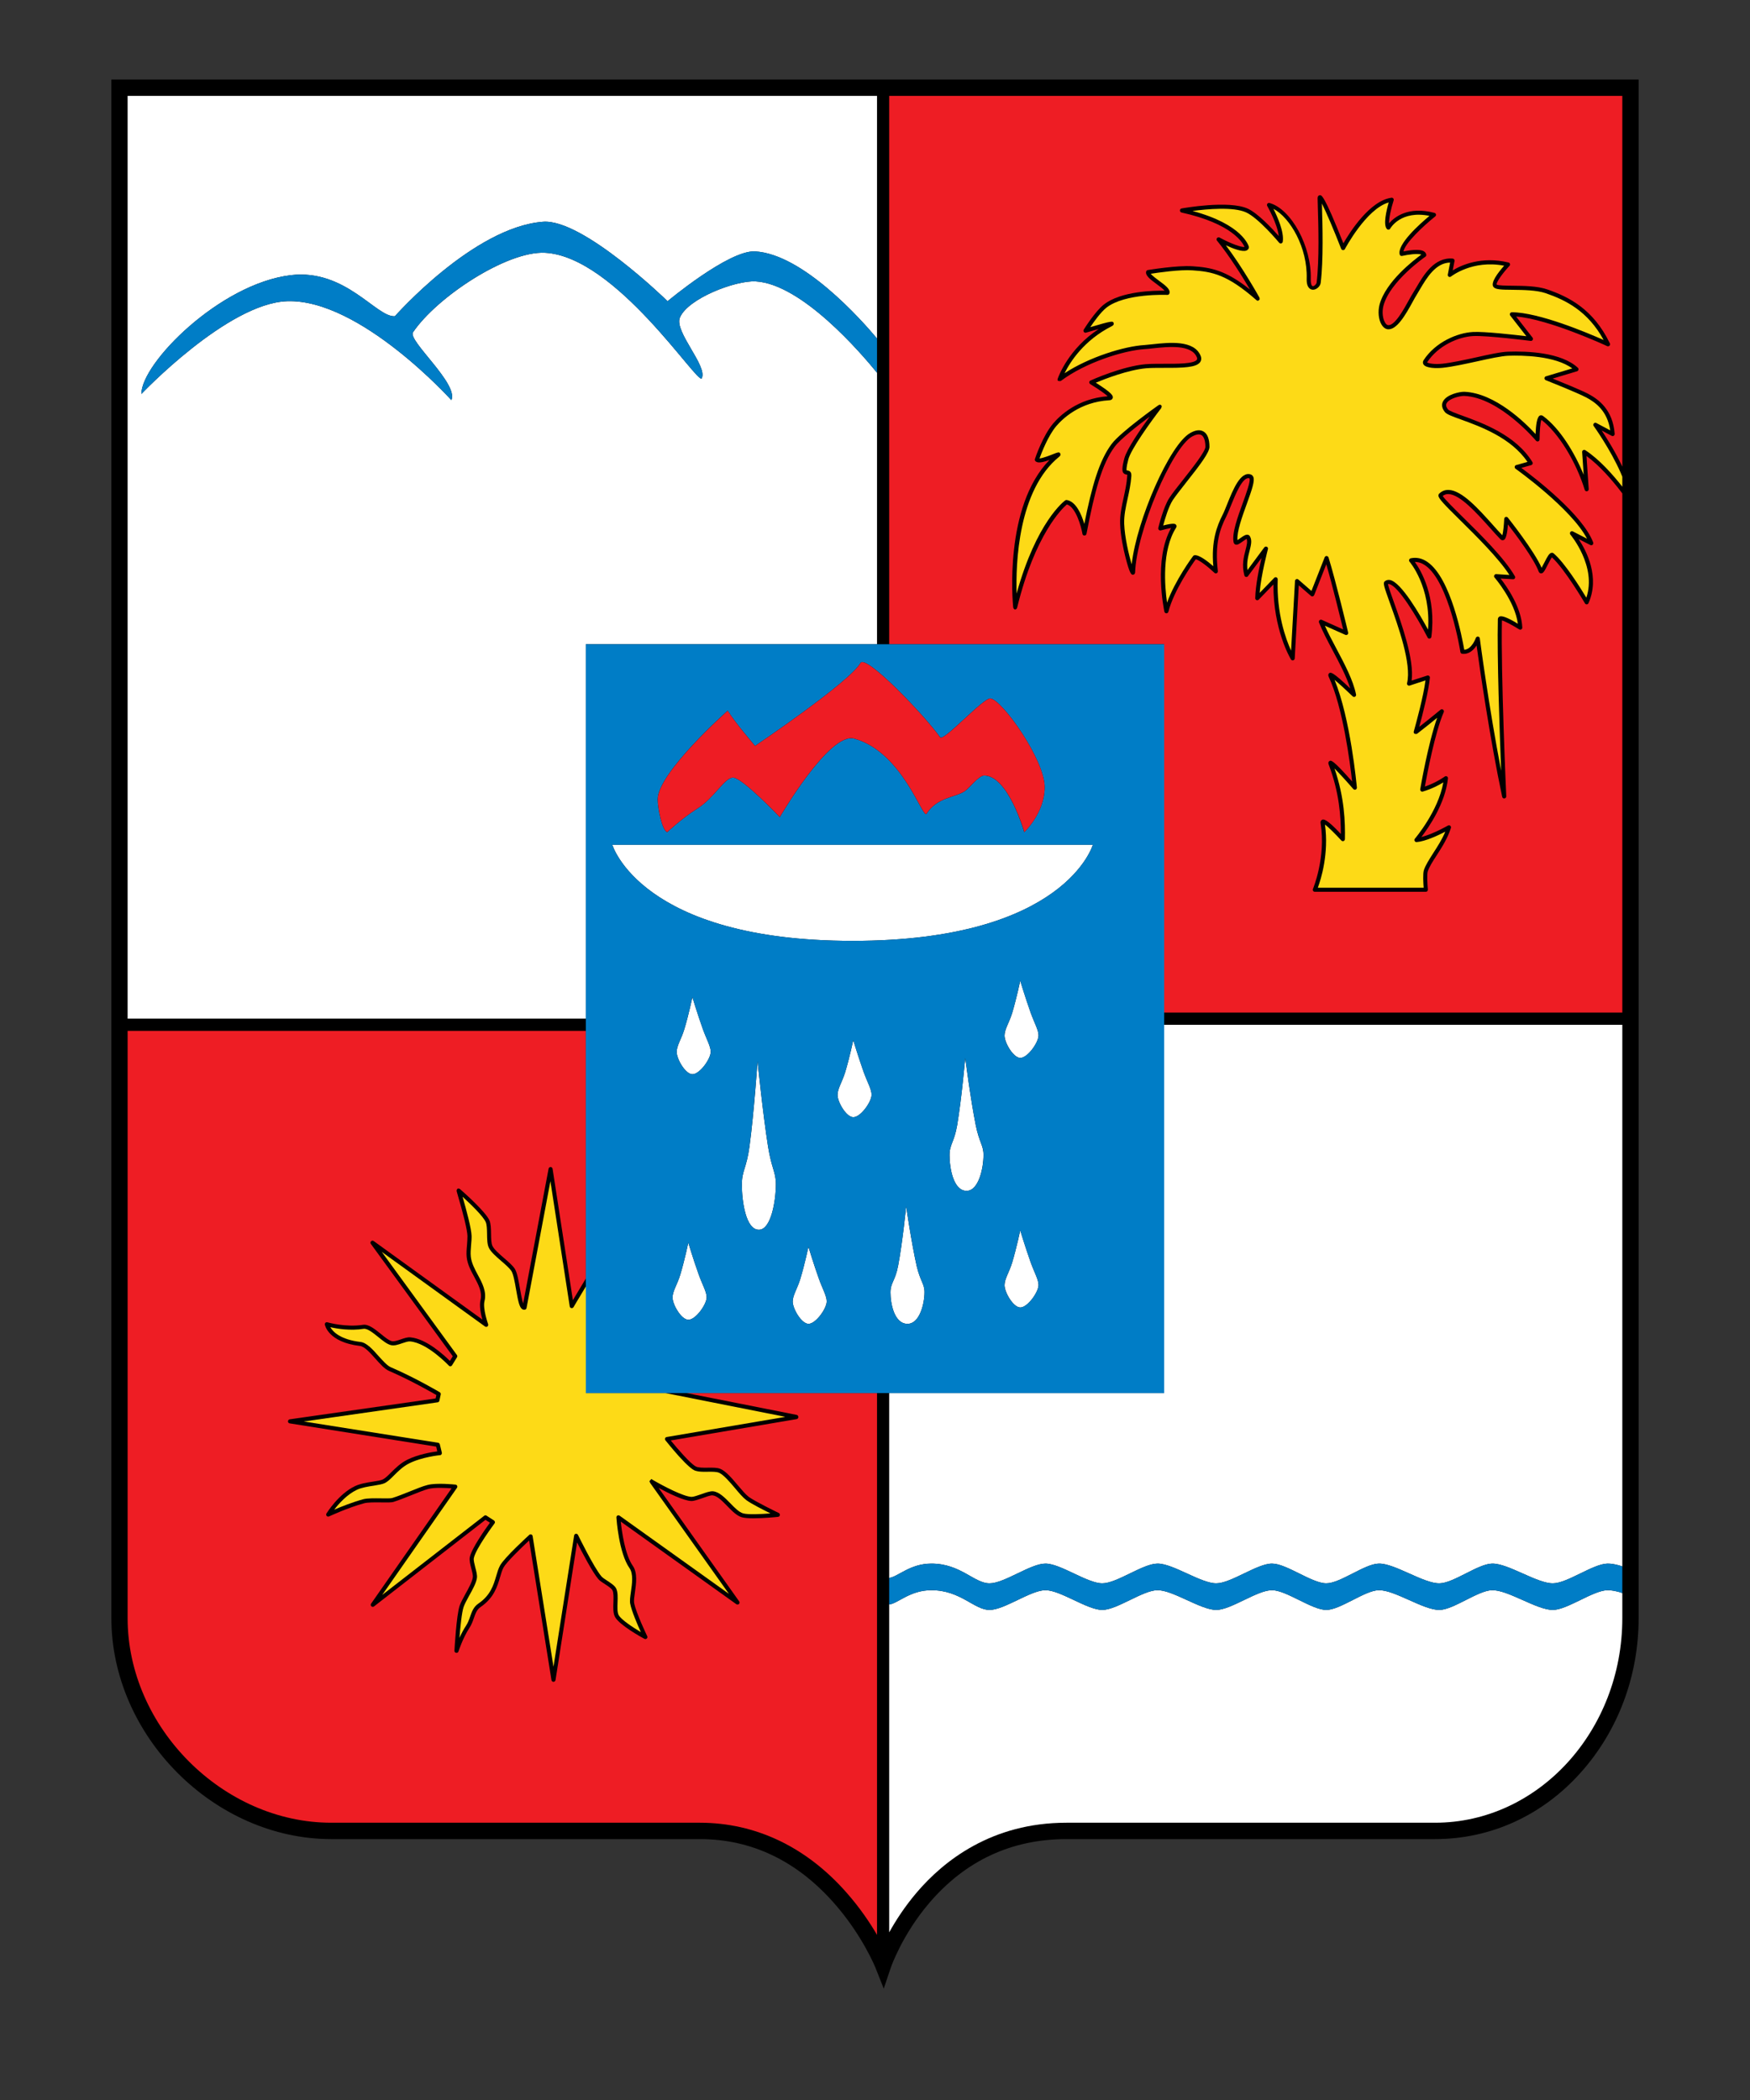 <?xml version="1.0" encoding="UTF-8"?> <svg xmlns="http://www.w3.org/2000/svg" width="25" height="30" viewBox="0 0 25 30" fill="none"><rect x="0" y="0" width="25" height="30" fill="#333333" stroke="none"/> <path d="M23.409 1.136V23.116C23.409 23.941 23.117 24.723 22.585 25.319C22.038 25.934 21.297 26.273 20.5 26.273H15.235C14.453 26.273 13.794 26.579 13.277 27.183C12.887 27.639 12.728 28.103 12.726 28.108L12.625 28.409L12.508 28.114C12.505 28.105 12.317 27.641 11.913 27.185C11.378 26.58 10.733 26.273 9.998 26.273H4.733C3.059 26.273 1.591 24.798 1.591 23.116V1.136H23.409Z" fill="black"></path> <path d="M17.467 7.352C17.383 7.516 17.302 7.731 17.333 8.089C17.253 8.019 17.128 7.922 17.063 7.932C17.055 7.933 17.049 7.938 17.044 7.944C17.032 7.959 16.789 8.288 16.672 8.609C16.639 8.379 16.595 7.864 16.801 7.539C16.811 7.522 16.808 7.507 16.801 7.498C16.791 7.485 16.777 7.466 16.617 7.507C16.64 7.42 16.694 7.236 16.754 7.145C16.794 7.085 16.866 6.993 16.943 6.895C17.146 6.639 17.278 6.464 17.278 6.383C17.278 6.273 17.249 6.197 17.194 6.165C17.144 6.135 17.08 6.142 17.003 6.186C16.711 6.348 16.239 7.427 16.167 8.061C16.125 7.923 16.067 7.675 16.06 7.482C16.056 7.363 16.082 7.246 16.109 7.122C16.131 7.021 16.154 6.916 16.162 6.805C16.167 6.736 16.133 6.724 16.103 6.721C16.1 6.721 16.096 6.72 16.096 6.721C16.093 6.717 16.085 6.691 16.119 6.563C16.157 6.417 16.432 6.034 16.588 5.831C16.588 5.831 16.596 5.812 16.596 5.803C16.596 5.793 16.579 5.78 16.57 5.781C16.563 5.782 16.549 5.789 16.549 5.789C16.543 5.793 16.012 6.168 15.88 6.343C15.702 6.581 15.598 6.946 15.49 7.485C15.451 7.352 15.373 7.164 15.239 7.143C15.231 7.142 15.224 7.144 15.218 7.148C15.2 7.161 14.807 7.456 14.523 8.479C14.51 8.054 14.542 7.001 15.133 6.523C15.156 6.504 15.151 6.487 15.146 6.478C15.132 6.454 15.116 6.46 15.049 6.486C15.009 6.502 14.896 6.547 14.85 6.549C14.879 6.469 14.973 6.225 15.089 6.088C15.177 5.985 15.425 5.742 15.847 5.718C15.883 5.716 15.893 5.697 15.896 5.685C15.904 5.654 15.89 5.617 15.654 5.467C15.78 5.415 16.114 5.284 16.372 5.261C16.439 5.255 16.529 5.255 16.624 5.255C16.904 5.256 17.092 5.251 17.146 5.172C17.158 5.155 17.168 5.126 17.153 5.086C17.062 4.854 16.702 4.892 16.464 4.918C16.42 4.923 16.383 4.927 16.353 4.929C16.058 4.946 15.557 5.103 15.208 5.332C15.284 5.177 15.481 4.862 15.884 4.659C15.913 4.644 15.913 4.627 15.909 4.615C15.898 4.586 15.895 4.579 15.575 4.674C15.629 4.593 15.725 4.46 15.805 4.396C16.07 4.187 16.671 4.212 16.677 4.213C16.69 4.213 16.702 4.205 16.706 4.192C16.725 4.134 16.648 4.077 16.558 4.011C16.522 3.984 16.461 3.939 16.439 3.911C16.54 3.895 16.854 3.849 17.036 3.862C17.316 3.881 17.531 3.921 17.945 4.284L17.945 4.285C17.945 4.285 17.962 4.297 17.968 4.297C17.974 4.297 17.99 4.285 17.993 4.28C17.998 4.272 17.991 4.25 17.991 4.25C17.989 4.245 17.757 3.829 17.512 3.504C17.614 3.551 17.748 3.603 17.806 3.579C17.824 3.572 17.835 3.559 17.841 3.541C17.842 3.536 17.842 3.531 17.841 3.526C17.837 3.512 17.754 3.207 17.036 3.014C17.244 2.986 17.621 2.952 17.801 3.034C17.979 3.114 18.271 3.464 18.274 3.468C18.281 3.476 18.293 3.48 18.304 3.477C18.315 3.474 18.323 3.465 18.325 3.454C18.347 3.316 18.249 3.096 18.192 2.983C18.433 3.11 18.681 3.542 18.667 3.982C18.663 4.117 18.724 4.136 18.751 4.139C18.802 4.143 18.861 4.093 18.867 4.041C18.907 3.708 18.893 3.215 18.885 2.95C18.885 2.935 18.884 2.92 18.884 2.907C18.946 3.029 19.061 3.301 19.16 3.555C19.165 3.566 19.175 3.573 19.186 3.573C19.197 3.574 19.208 3.568 19.213 3.558C19.216 3.552 19.518 2.983 19.839 2.892C19.807 3.004 19.756 3.214 19.814 3.273C19.82 3.279 19.829 3.282 19.838 3.281C19.848 3.28 19.855 3.274 19.86 3.266C19.866 3.255 20.014 3.001 20.421 3.084C20.282 3.2 19.955 3.491 19.996 3.636C20 3.651 20.015 3.66 20.03 3.656C20.118 3.636 20.255 3.617 20.305 3.637C20.197 3.715 19.796 4.024 19.708 4.351C19.682 4.451 19.693 4.567 19.738 4.64C19.759 4.674 19.785 4.695 19.814 4.702C19.95 4.731 20.084 4.488 20.182 4.31C20.205 4.268 20.225 4.232 20.241 4.207C20.255 4.184 20.27 4.159 20.286 4.131C20.381 3.971 20.509 3.754 20.716 3.751L20.683 3.922C20.68 3.934 20.685 3.946 20.696 3.953C20.706 3.959 20.72 3.958 20.729 3.95C20.733 3.948 21.034 3.708 21.488 3.796C21.399 3.896 21.29 4.039 21.335 4.099C21.363 4.136 21.444 4.139 21.611 4.14C21.762 4.142 21.951 4.144 22.083 4.189C22.367 4.287 22.684 4.443 22.909 4.857C22.793 4.806 22.562 4.707 22.312 4.621C22.061 4.535 21.791 4.461 21.598 4.461C21.587 4.461 21.577 4.468 21.572 4.477C21.567 4.487 21.569 4.499 21.575 4.508L21.805 4.803C21.634 4.783 21.202 4.733 21.04 4.743C20.82 4.755 20.506 4.886 20.337 5.146C20.325 5.166 20.324 5.187 20.335 5.205C20.37 5.263 20.526 5.263 20.612 5.254C20.751 5.239 20.928 5.2 21.098 5.163C21.278 5.123 21.448 5.086 21.548 5.082C21.746 5.075 22.214 5.081 22.461 5.263L22.085 5.376C22.073 5.379 22.064 5.39 22.064 5.403C22.063 5.415 22.071 5.426 22.082 5.431C22.087 5.433 22.524 5.606 22.661 5.678C22.791 5.747 22.963 5.869 23.003 6.148L22.805 6.043C22.793 6.036 22.778 6.039 22.769 6.049C22.76 6.06 22.759 6.075 22.767 6.086C22.77 6.089 23.002 6.414 23.15 6.748C23.159 6.769 23.168 6.79 23.176 6.81V6.953C23.042 6.782 22.849 6.563 22.647 6.431C22.638 6.426 22.626 6.425 22.616 6.431C22.607 6.436 22.601 6.447 22.602 6.458L22.624 6.782C22.497 6.472 22.287 6.122 22.044 5.943C22.03 5.932 22.012 5.93 21.997 5.937C21.955 5.959 21.941 6.08 21.937 6.201C21.792 6.043 21.361 5.616 20.92 5.597C20.857 5.595 20.665 5.633 20.614 5.736C20.597 5.769 20.589 5.821 20.641 5.886C20.667 5.918 20.734 5.944 20.871 5.993C21.142 6.091 21.589 6.253 21.821 6.599L21.66 6.644C21.649 6.646 21.64 6.656 21.639 6.667C21.637 6.678 21.641 6.689 21.65 6.696C21.659 6.701 22.448 7.266 22.672 7.696L22.47 7.592C22.457 7.585 22.442 7.589 22.434 7.6C22.425 7.61 22.425 7.626 22.434 7.637C22.438 7.641 22.814 8.092 22.662 8.538C22.58 8.402 22.353 8.038 22.195 7.906C22.186 7.898 22.174 7.895 22.163 7.898C22.132 7.904 22.109 7.944 22.06 8.041C22.049 8.062 22.035 8.09 22.023 8.111C21.916 7.868 21.557 7.415 21.541 7.395C21.533 7.385 21.521 7.382 21.509 7.385C21.498 7.389 21.49 7.4 21.489 7.412C21.485 7.501 21.474 7.604 21.462 7.647C21.42 7.604 21.374 7.552 21.326 7.498C21.119 7.267 20.885 7.006 20.696 6.999C20.644 6.997 20.598 7.015 20.56 7.052C20.553 7.059 20.549 7.069 20.549 7.079C20.549 7.121 20.624 7.199 20.858 7.43C21.092 7.661 21.408 7.973 21.563 8.214L21.375 8.202C21.362 8.201 21.352 8.208 21.347 8.219C21.341 8.229 21.343 8.242 21.351 8.251C21.354 8.254 21.641 8.587 21.684 8.911C21.543 8.825 21.454 8.79 21.42 8.809C21.407 8.816 21.399 8.829 21.398 8.845C21.385 9.378 21.423 10.448 21.445 11.011C21.269 10.1 21.141 9.13 21.14 9.119C21.138 9.106 21.127 9.095 21.114 9.094C21.101 9.093 21.088 9.101 21.083 9.114C21.083 9.115 21.027 9.275 20.918 9.283C20.89 9.123 20.73 8.26 20.392 8.028C20.316 7.975 20.235 7.958 20.152 7.976C20.142 7.979 20.134 7.986 20.131 7.996C20.127 8.006 20.13 8.016 20.136 8.024C20.14 8.028 20.444 8.384 20.401 8.995C20.29 8.791 20.02 8.319 19.858 8.286C19.83 8.281 19.804 8.287 19.783 8.304C19.755 8.327 19.766 8.365 19.857 8.618C19.973 8.942 20.168 9.486 20.101 9.759C20.098 9.769 20.102 9.78 20.109 9.787C20.117 9.795 20.128 9.797 20.138 9.794L20.364 9.72C20.336 9.945 20.231 10.328 20.198 10.446L20.196 10.453C20.196 10.453 20.196 10.47 20.2 10.474C20.202 10.478 20.211 10.484 20.216 10.485C20.222 10.486 20.242 10.484 20.242 10.484C20.341 10.408 20.455 10.316 20.531 10.254C20.4 10.625 20.294 11.246 20.289 11.275C20.288 11.285 20.291 11.295 20.299 11.302C20.306 11.309 20.317 11.311 20.326 11.308C20.455 11.27 20.559 11.214 20.619 11.177C20.547 11.589 20.216 11.977 20.213 11.981C20.205 11.99 20.203 12.003 20.209 12.013C20.214 12.024 20.225 12.03 20.237 12.03C20.366 12.019 20.549 11.932 20.647 11.881C20.602 11.991 20.535 12.094 20.475 12.187C20.416 12.28 20.364 12.36 20.341 12.431C20.325 12.482 20.333 12.618 20.338 12.682H18.826C18.871 12.561 18.986 12.193 18.928 11.779C18.978 11.816 19.079 11.916 19.162 12.007C19.17 12.016 19.183 12.019 19.194 12.015C19.205 12.011 19.212 12 19.213 11.988C19.218 11.751 19.208 11.394 19.064 10.978C19.13 11.044 19.237 11.161 19.333 11.272C19.341 11.281 19.355 11.285 19.366 11.28C19.378 11.275 19.385 11.263 19.384 11.25C19.38 11.209 19.293 10.267 19.065 9.712C19.129 9.765 19.232 9.859 19.324 9.948C19.333 9.957 19.347 9.959 19.358 9.953C19.369 9.946 19.375 9.934 19.372 9.921C19.331 9.718 19.21 9.49 19.093 9.269C19.031 9.153 18.973 9.043 18.927 8.939L19.219 9.069C19.229 9.074 19.241 9.072 19.25 9.065C19.258 9.058 19.262 9.047 19.259 9.036C19.258 9.028 19.079 8.286 18.979 7.964C18.975 7.952 18.964 7.944 18.952 7.943C18.94 7.942 18.929 7.95 18.924 7.961L18.735 8.442L18.548 8.279C18.54 8.271 18.528 8.27 18.518 8.274C18.508 8.278 18.501 8.288 18.5 8.299L18.444 9.295C18.369 9.13 18.235 8.763 18.253 8.277C18.253 8.264 18.246 8.253 18.235 8.248C18.224 8.244 18.211 8.246 18.203 8.255L17.995 8.47C18.015 8.209 18.113 7.849 18.113 7.845C18.117 7.831 18.111 7.817 18.098 7.811C18.086 7.805 18.071 7.808 18.062 7.819L17.821 8.144C17.807 8.038 17.831 7.946 17.851 7.87C17.871 7.789 17.89 7.719 17.856 7.662C17.85 7.65 17.839 7.643 17.827 7.64C17.796 7.633 17.759 7.659 17.717 7.689C17.705 7.698 17.69 7.709 17.678 7.716C17.667 7.597 17.746 7.378 17.811 7.199C17.887 6.989 17.929 6.867 17.903 6.81C17.895 6.795 17.884 6.784 17.87 6.779C17.722 6.727 17.615 6.993 17.529 7.207C17.505 7.266 17.485 7.318 17.467 7.352Z" fill="#FDDA17"></path> <path d="M11.215 20.24L11.207 20.241L11.214 20.242L9.524 20.529C9.514 20.53 9.505 20.537 9.502 20.547V20.547C9.498 20.557 9.5 20.568 9.506 20.575C9.506 20.576 9.507 20.577 9.508 20.578C9.508 20.578 9.509 20.579 9.509 20.58C9.51 20.58 9.51 20.581 9.511 20.582C9.531 20.607 9.603 20.696 9.684 20.787C9.69 20.793 9.695 20.799 9.7 20.805C9.728 20.835 9.756 20.865 9.783 20.893C9.794 20.904 9.805 20.914 9.815 20.924C9.826 20.934 9.836 20.943 9.846 20.952C9.855 20.96 9.865 20.968 9.874 20.975C9.881 20.981 9.888 20.985 9.894 20.99C9.9 20.994 9.906 20.998 9.912 21.001C9.928 21.01 9.948 21.015 9.97 21.019C9.974 21.02 9.979 21.02 9.983 21.021C10.022 21.026 10.066 21.026 10.112 21.025C10.174 21.024 10.237 21.024 10.271 21.039C10.339 21.069 10.423 21.169 10.498 21.257C10.556 21.327 10.612 21.392 10.661 21.43C10.727 21.479 10.898 21.567 11.007 21.62C10.873 21.631 10.684 21.64 10.614 21.619C10.557 21.602 10.493 21.538 10.433 21.475C10.354 21.395 10.273 21.311 10.184 21.304C10.144 21.301 10.081 21.323 10.015 21.347C9.965 21.364 9.908 21.384 9.881 21.384C9.768 21.382 9.481 21.232 9.328 21.143C9.327 21.142 9.326 21.142 9.325 21.141L9.305 21.129L9.288 21.148L9.277 21.16L9.291 21.189L10.413 22.769L8.852 21.653C8.842 21.646 8.83 21.646 8.82 21.651C8.811 21.657 8.805 21.668 8.806 21.679C8.807 21.699 8.841 22.187 8.993 22.402C9.05 22.483 9.03 22.627 9.013 22.742C9.003 22.81 8.995 22.869 9.003 22.91C9.023 23.015 9.105 23.206 9.155 23.316C9.041 23.248 8.877 23.141 8.838 23.073C8.817 23.034 8.82 22.962 8.822 22.893C8.825 22.817 8.827 22.745 8.803 22.694C8.783 22.652 8.728 22.617 8.675 22.582C8.642 22.561 8.608 22.538 8.592 22.52C8.484 22.393 8.259 21.932 8.257 21.927C8.251 21.916 8.239 21.909 8.226 21.911C8.214 21.913 8.204 21.923 8.202 21.935L7.907 23.811L7.609 21.944C7.607 21.933 7.6 21.924 7.59 21.921C7.58 21.917 7.569 21.919 7.561 21.927C7.546 21.94 7.204 22.253 7.144 22.364C7.12 22.408 7.105 22.459 7.089 22.514C7.051 22.643 7.008 22.79 6.833 22.909C6.764 22.956 6.74 23.026 6.716 23.095C6.701 23.138 6.685 23.183 6.658 23.224C6.621 23.28 6.589 23.342 6.564 23.398C6.576 23.243 6.596 23.036 6.623 22.957C6.637 22.916 6.668 22.858 6.701 22.798C6.752 22.707 6.803 22.614 6.813 22.543C6.819 22.503 6.805 22.449 6.79 22.393C6.778 22.344 6.763 22.289 6.769 22.259C6.796 22.123 7.062 21.767 7.065 21.763C7.07 21.757 7.071 21.749 7.07 21.741C7.069 21.733 7.064 21.726 7.057 21.721L6.95 21.652C6.94 21.645 6.926 21.646 6.917 21.654L5.46 22.785L6.528 21.255C6.534 21.246 6.535 21.235 6.531 21.226C6.527 21.217 6.518 21.21 6.508 21.209C6.497 21.208 6.239 21.18 6.108 21.214C6.04 21.231 5.949 21.268 5.853 21.307C5.768 21.341 5.681 21.376 5.604 21.4C5.584 21.407 5.512 21.406 5.448 21.405C5.353 21.404 5.245 21.402 5.188 21.418C5.037 21.459 4.875 21.524 4.774 21.567C4.841 21.48 4.958 21.349 5.098 21.283C5.165 21.251 5.258 21.236 5.339 21.224C5.405 21.213 5.461 21.204 5.495 21.188C5.54 21.166 5.581 21.125 5.629 21.077C5.688 21.018 5.755 20.951 5.844 20.906C6.029 20.813 6.284 20.788 6.286 20.788C6.295 20.788 6.302 20.783 6.307 20.776C6.312 20.769 6.314 20.761 6.312 20.752L6.283 20.633C6.28 20.622 6.271 20.613 6.26 20.611L4.34 20.307L6.253 20.033C6.265 20.031 6.275 20.022 6.277 20.01L6.296 19.921C6.299 19.908 6.293 19.896 6.282 19.889C6.279 19.887 5.935 19.683 5.581 19.531C5.531 19.509 5.469 19.439 5.408 19.372C5.325 19.278 5.238 19.181 5.151 19.171C4.862 19.137 4.756 19.025 4.719 18.96C4.811 18.981 5.004 19.014 5.196 18.983C5.249 18.976 5.33 19.041 5.402 19.099C5.469 19.154 5.532 19.205 5.589 19.217C5.636 19.227 5.692 19.208 5.746 19.189C5.787 19.175 5.829 19.161 5.858 19.163C6.106 19.184 6.409 19.506 6.412 19.509C6.418 19.516 6.427 19.519 6.436 19.518C6.445 19.517 6.453 19.512 6.458 19.504L6.529 19.389C6.535 19.379 6.534 19.366 6.527 19.357L5.454 17.884L6.929 18.95C6.939 18.957 6.953 18.957 6.963 18.95C6.973 18.942 6.977 18.928 6.973 18.916C6.972 18.914 6.895 18.696 6.921 18.589C6.955 18.453 6.89 18.331 6.827 18.214C6.782 18.13 6.736 18.044 6.726 17.954C6.72 17.905 6.725 17.844 6.73 17.785C6.734 17.74 6.738 17.697 6.737 17.657C6.735 17.555 6.664 17.29 6.608 17.096C6.724 17.202 6.902 17.374 6.939 17.458C6.955 17.494 6.957 17.561 6.958 17.626C6.959 17.703 6.96 17.776 6.983 17.824C7.012 17.886 7.089 17.952 7.163 18.016C7.22 18.065 7.278 18.116 7.305 18.156C7.334 18.201 7.355 18.32 7.373 18.424C7.401 18.584 7.419 18.676 7.461 18.703C7.47 18.708 7.479 18.711 7.488 18.711C7.492 18.711 7.497 18.71 7.501 18.709C7.512 18.706 7.52 18.697 7.522 18.686L7.863 16.874L8.139 18.663C8.141 18.675 8.15 18.685 8.162 18.687C8.171 18.689 8.181 18.686 8.188 18.68C8.19 18.678 8.191 18.676 8.193 18.674L8.234 18.604L8.37 18.378V19.901H9.507L11.215 20.24Z" fill="#FDDA17"></path> <path d="M16.584 7.577C16.634 7.563 16.693 7.549 16.73 7.543C16.477 7.993 16.628 8.707 16.634 8.738C16.637 8.752 16.649 8.761 16.662 8.762C16.675 8.762 16.688 8.753 16.691 8.74C16.771 8.431 17.031 8.06 17.082 7.99C17.131 7.999 17.254 8.093 17.349 8.183C17.358 8.192 17.371 8.194 17.382 8.188C17.393 8.183 17.399 8.171 17.398 8.159C17.351 7.771 17.428 7.555 17.518 7.379C17.537 7.342 17.558 7.29 17.582 7.229C17.647 7.069 17.754 6.8 17.849 6.834C17.871 6.862 17.802 7.053 17.756 7.18C17.681 7.386 17.596 7.619 17.623 7.748C17.627 7.763 17.636 7.774 17.648 7.779C17.677 7.79 17.707 7.767 17.75 7.737C17.766 7.725 17.794 7.706 17.809 7.699C17.824 7.736 17.811 7.789 17.794 7.855C17.768 7.953 17.737 8.074 17.777 8.221C17.78 8.232 17.789 8.24 17.8 8.242C17.811 8.244 17.822 8.24 17.828 8.231L18.022 7.971C17.985 8.125 17.935 8.37 17.932 8.546C17.932 8.558 17.939 8.568 17.95 8.573C17.961 8.577 17.974 8.575 17.982 8.566L18.192 8.349C18.188 8.99 18.431 9.402 18.442 9.42C18.448 9.431 18.461 9.436 18.474 9.433C18.486 9.43 18.495 9.419 18.496 9.406L18.554 8.362L18.728 8.513C18.735 8.519 18.744 8.522 18.754 8.519C18.763 8.517 18.77 8.51 18.774 8.502L18.947 8.061C19.031 8.348 19.148 8.827 19.188 8.992L18.882 8.855C18.872 8.85 18.859 8.853 18.85 8.861C18.842 8.869 18.839 8.882 18.843 8.893C18.893 9.019 18.965 9.154 19.041 9.297C19.137 9.478 19.236 9.665 19.289 9.835C19.03 9.588 19.009 9.603 18.989 9.617C18.981 9.623 18.968 9.638 18.982 9.669C19.186 10.109 19.286 10.898 19.316 11.164C19.036 10.846 19.014 10.86 18.992 10.872C18.983 10.878 18.969 10.892 18.982 10.924C19.133 11.321 19.156 11.669 19.155 11.914C18.941 11.685 18.904 11.703 18.887 11.711C18.879 11.715 18.86 11.728 18.866 11.762C18.944 12.251 18.758 12.695 18.756 12.7C18.753 12.709 18.753 12.719 18.759 12.727C18.764 12.735 18.773 12.74 18.783 12.74H20.369C20.377 12.74 20.385 12.737 20.39 12.73C20.396 12.725 20.398 12.716 20.398 12.708C20.39 12.629 20.384 12.488 20.396 12.45C20.417 12.385 20.466 12.308 20.524 12.219C20.599 12.103 20.683 11.971 20.727 11.828C20.731 11.817 20.727 11.804 20.718 11.797C20.709 11.789 20.696 11.788 20.685 11.794C20.683 11.795 20.471 11.916 20.305 11.958C20.41 11.821 20.647 11.479 20.685 11.12C20.686 11.109 20.68 11.097 20.671 11.092C20.66 11.086 20.648 11.087 20.639 11.094C20.637 11.095 20.521 11.18 20.355 11.237C20.386 11.064 20.5 10.461 20.625 10.173C20.63 10.161 20.626 10.146 20.615 10.138C20.605 10.13 20.59 10.13 20.579 10.139C20.578 10.14 20.423 10.268 20.275 10.383C20.323 10.207 20.41 9.868 20.427 9.681C20.428 9.671 20.423 9.662 20.416 9.656C20.408 9.65 20.398 9.648 20.389 9.651L20.166 9.723C20.206 9.423 20.023 8.911 19.911 8.598C19.873 8.491 19.833 8.38 19.828 8.344C19.832 8.343 19.838 8.342 19.846 8.344C19.973 8.369 20.243 8.814 20.394 9.107C20.399 9.119 20.412 9.125 20.424 9.123C20.437 9.12 20.447 9.11 20.448 9.098C20.521 8.521 20.299 8.148 20.212 8.028C20.262 8.027 20.311 8.043 20.359 8.076C20.703 8.312 20.862 9.306 20.863 9.316C20.866 9.329 20.876 9.339 20.889 9.34C20.988 9.351 21.055 9.282 21.094 9.221C21.137 9.531 21.282 10.545 21.46 11.384C21.463 11.397 21.475 11.407 21.489 11.407C21.49 11.407 21.491 11.407 21.492 11.406C21.507 11.405 21.518 11.391 21.518 11.376C21.517 11.358 21.439 9.612 21.456 8.863C21.498 8.873 21.61 8.933 21.702 8.991C21.711 8.997 21.723 8.997 21.732 8.992C21.742 8.986 21.747 8.976 21.747 8.965C21.735 8.679 21.529 8.382 21.437 8.265L21.614 8.275C21.625 8.276 21.635 8.271 21.641 8.262C21.646 8.252 21.647 8.241 21.641 8.232C21.496 7.978 21.151 7.637 20.898 7.388C20.769 7.261 20.636 7.129 20.61 7.085C20.634 7.066 20.662 7.057 20.693 7.058C20.857 7.064 21.093 7.326 21.282 7.537C21.337 7.599 21.389 7.657 21.435 7.704C21.448 7.717 21.464 7.721 21.48 7.715C21.493 7.71 21.527 7.697 21.542 7.492C21.652 7.634 21.917 7.988 21.981 8.165C21.99 8.188 22.008 8.191 22.014 8.191C22.045 8.193 22.064 8.161 22.111 8.067C22.128 8.035 22.154 7.983 22.17 7.962C22.354 8.128 22.639 8.614 22.642 8.619C22.647 8.629 22.657 8.634 22.669 8.634C22.679 8.633 22.689 8.626 22.693 8.616C22.857 8.246 22.667 7.875 22.552 7.701L22.719 7.786C22.73 7.792 22.743 7.79 22.752 7.782C22.76 7.774 22.764 7.761 22.76 7.75C22.612 7.354 21.926 6.826 21.733 6.684L21.874 6.645C21.883 6.642 21.89 6.636 21.894 6.628C21.897 6.619 21.896 6.609 21.892 6.602C21.656 6.215 21.176 6.042 20.89 5.938C20.794 5.903 20.703 5.87 20.686 5.849C20.646 5.8 20.66 5.772 20.665 5.762C20.7 5.692 20.86 5.654 20.917 5.656C21.421 5.677 21.938 6.29 21.943 6.296C21.951 6.305 21.964 6.309 21.975 6.305C21.987 6.3 21.994 6.289 21.994 6.277C21.994 6.166 22.004 6.037 22.02 5.998C22.261 6.182 22.514 6.591 22.639 6.998C22.643 7.012 22.657 7.021 22.672 7.018C22.686 7.015 22.697 7.002 22.696 6.987L22.664 6.514C22.853 6.652 23.032 6.861 23.153 7.019C23.161 7.029 23.169 7.04 23.176 7.049V14.465H16.63V9.203H12.703V1.37H23.176V6.666C23.079 6.459 22.956 6.263 22.881 6.15L23.024 6.226C23.033 6.231 23.045 6.231 23.054 6.225C23.062 6.219 23.067 6.209 23.067 6.198C23.04 5.851 22.837 5.705 22.688 5.626C22.582 5.571 22.315 5.462 22.181 5.408L22.529 5.304C22.54 5.301 22.547 5.293 22.549 5.282C22.552 5.272 22.549 5.261 22.541 5.254C22.302 5.032 21.815 5.015 21.546 5.024C21.44 5.027 21.268 5.065 21.085 5.106C20.916 5.143 20.741 5.181 20.606 5.196C20.488 5.208 20.405 5.191 20.387 5.177C20.545 4.935 20.837 4.812 21.043 4.801C21.237 4.79 21.86 4.869 21.866 4.87C21.878 4.872 21.89 4.866 21.896 4.855C21.901 4.845 21.901 4.832 21.893 4.823L21.659 4.522C22.122 4.557 22.951 4.94 22.96 4.945C22.971 4.95 22.984 4.947 22.993 4.938C23.002 4.93 23.004 4.916 22.998 4.905C22.762 4.416 22.413 4.241 22.102 4.134C21.96 4.085 21.766 4.084 21.611 4.082C21.516 4.081 21.399 4.08 21.381 4.065C21.372 4.036 21.458 3.912 21.564 3.798C21.572 3.791 21.574 3.78 21.571 3.77C21.568 3.76 21.56 3.752 21.55 3.75C21.16 3.656 20.872 3.79 20.753 3.863L20.779 3.729C20.781 3.721 20.779 3.713 20.774 3.706C20.769 3.699 20.761 3.695 20.753 3.694C20.49 3.671 20.337 3.93 20.236 4.102C20.22 4.128 20.205 4.153 20.192 4.175C20.174 4.202 20.154 4.239 20.13 4.282C20.056 4.416 19.92 4.665 19.826 4.644C19.813 4.642 19.799 4.629 19.787 4.609C19.757 4.561 19.738 4.464 19.764 4.366C19.858 4.016 20.358 3.67 20.363 3.667C20.373 3.66 20.378 3.649 20.375 3.637C20.372 3.619 20.361 3.604 20.344 3.592C20.281 3.551 20.125 3.577 20.05 3.592C20.07 3.476 20.329 3.231 20.503 3.092C20.512 3.085 20.516 3.074 20.514 3.063C20.511 3.052 20.503 3.044 20.492 3.041C20.116 2.941 19.918 3.104 19.844 3.19C19.841 3.12 19.871 2.982 19.909 2.863C19.912 2.853 19.91 2.842 19.904 2.835C19.897 2.827 19.887 2.823 19.878 2.825C19.569 2.866 19.283 3.317 19.191 3.476C18.914 2.776 18.878 2.784 18.852 2.789C18.84 2.791 18.822 2.8 18.823 2.836C18.824 2.865 18.825 2.904 18.826 2.952C18.834 3.215 18.849 3.71 18.809 4.038C18.806 4.057 18.779 4.088 18.757 4.088H18.755C18.735 4.088 18.723 4.045 18.725 3.988C18.739 3.524 18.447 2.985 18.136 2.9C18.125 2.897 18.113 2.9 18.106 2.91C18.098 2.919 18.098 2.932 18.103 2.942C18.105 2.945 18.248 3.196 18.268 3.372C18.174 3.265 17.969 3.046 17.824 2.98C17.553 2.858 16.907 2.973 16.88 2.978C16.866 2.981 16.856 2.992 16.856 3.006C16.856 3.02 16.865 3.032 16.879 3.036C17.596 3.194 17.752 3.465 17.779 3.527C17.74 3.538 17.577 3.478 17.423 3.394C17.41 3.387 17.395 3.391 17.386 3.401C17.377 3.412 17.377 3.428 17.386 3.438C17.567 3.659 17.754 3.961 17.857 4.136C17.507 3.857 17.293 3.821 17.04 3.804C16.815 3.788 16.413 3.856 16.396 3.858C16.384 3.861 16.375 3.87 16.373 3.882C16.361 3.938 16.436 3.994 16.523 4.058C16.557 4.083 16.613 4.125 16.638 4.153C16.493 4.15 16.012 4.158 15.769 4.351C15.641 4.452 15.489 4.699 15.482 4.709C15.476 4.719 15.476 4.732 15.484 4.742C15.491 4.752 15.504 4.756 15.515 4.752C15.576 4.734 15.64 4.716 15.696 4.7C15.268 4.981 15.123 5.374 15.113 5.403L15.108 5.419C15.108 5.419 15.107 5.431 15.11 5.436C15.115 5.444 15.137 5.444 15.147 5.444C15.151 5.444 15.156 5.441 15.162 5.437C15.502 5.183 16.047 5.006 16.358 4.987C16.389 4.985 16.426 4.981 16.47 4.976C16.691 4.953 17.024 4.917 17.099 5.107C17.105 5.125 17.102 5.134 17.098 5.139C17.057 5.199 16.806 5.198 16.623 5.197C16.527 5.197 16.436 5.197 16.366 5.203C16.034 5.232 15.597 5.427 15.579 5.436C15.569 5.44 15.562 5.449 15.561 5.46C15.561 5.471 15.566 5.482 15.575 5.487C15.736 5.587 15.799 5.637 15.824 5.661C15.391 5.693 15.135 5.943 15.045 6.05C14.897 6.224 14.789 6.543 14.785 6.556C14.782 6.565 14.783 6.575 14.788 6.583C14.817 6.623 14.893 6.607 14.994 6.57C14.338 7.239 14.468 8.614 14.474 8.675C14.476 8.689 14.487 8.707 14.501 8.707H14.503C14.517 8.707 14.528 8.692 14.531 8.679C14.789 7.628 15.176 7.262 15.241 7.206C15.369 7.243 15.445 7.52 15.464 7.628C15.466 7.642 15.478 7.651 15.492 7.651C15.505 7.651 15.518 7.641 15.521 7.627C15.637 7.024 15.74 6.627 15.926 6.379C16.005 6.274 16.252 6.08 16.425 5.951C16.292 6.133 16.098 6.414 16.062 6.548C16.026 6.685 16.03 6.73 16.047 6.755C16.062 6.776 16.084 6.778 16.097 6.78C16.099 6.78 16.101 6.78 16.103 6.78C16.104 6.783 16.104 6.79 16.103 6.801C16.096 6.908 16.073 7.01 16.052 7.109C16.024 7.237 15.997 7.358 16.002 7.483C16.007 7.654 16.05 7.848 16.075 7.948C16.108 8.079 16.13 8.145 16.147 8.178C16.164 8.211 16.175 8.211 16.184 8.211C16.195 8.211 16.215 8.203 16.216 8.174C16.237 7.594 16.739 6.399 17.03 6.236C17.07 6.214 17.125 6.193 17.163 6.215C17.199 6.236 17.22 6.297 17.22 6.383C17.22 6.45 17.033 6.687 16.897 6.859C16.819 6.957 16.746 7.05 16.705 7.113C16.619 7.243 16.55 7.53 16.547 7.542C16.545 7.552 16.548 7.562 16.556 7.57C16.563 7.577 16.574 7.58 16.584 7.577Z" fill="#EE1D24"></path> <path d="M12.529 19.901V27.641C12.427 27.467 12.283 27.252 12.092 27.036C11.518 26.384 10.793 26.039 9.998 26.039H4.732C3.183 26.039 1.823 24.673 1.823 23.116V14.727H8.369V18.265L8.184 18.574L7.894 16.697C7.892 16.683 7.88 16.672 7.866 16.672C7.851 16.672 7.839 16.682 7.837 16.696L7.474 18.621C7.457 18.572 7.441 18.48 7.429 18.414C7.408 18.293 7.388 18.179 7.353 18.124C7.322 18.077 7.263 18.026 7.2 17.972C7.131 17.912 7.059 17.849 7.035 17.799C7.017 17.762 7.016 17.693 7.015 17.625C7.014 17.551 7.012 17.481 6.992 17.434C6.933 17.305 6.621 17.03 6.576 16.991C6.566 16.982 6.557 16.978 6.55 16.978C6.529 16.978 6.518 17.005 6.526 17.026C6.573 17.186 6.611 17.324 6.637 17.431C6.663 17.539 6.677 17.617 6.678 17.658C6.678 17.695 6.675 17.736 6.672 17.781C6.666 17.842 6.661 17.906 6.667 17.96C6.678 18.062 6.727 18.153 6.775 18.241C6.835 18.354 6.893 18.461 6.864 18.575C6.845 18.653 6.869 18.772 6.891 18.851L5.338 17.729C5.327 17.721 5.311 17.722 5.301 17.732C5.291 17.742 5.289 17.758 5.298 17.77L6.468 19.375L6.427 19.442C6.345 19.36 6.09 19.124 5.862 19.105C5.82 19.101 5.772 19.118 5.726 19.134C5.68 19.15 5.632 19.166 5.6 19.16C5.556 19.15 5.496 19.102 5.438 19.054C5.352 18.985 5.264 18.914 5.186 18.926C4.938 18.965 4.68 18.891 4.677 18.89C4.668 18.887 4.657 18.89 4.65 18.896C4.642 18.903 4.639 18.913 4.641 18.923C4.642 18.933 4.691 19.175 5.143 19.228C5.209 19.236 5.291 19.329 5.364 19.411C5.431 19.486 5.495 19.558 5.557 19.584C5.862 19.716 6.159 19.886 6.234 19.929L6.223 19.978L4.139 20.276C4.125 20.278 4.114 20.291 4.114 20.305C4.114 20.32 4.124 20.332 4.139 20.334L6.231 20.666L6.247 20.734C6.169 20.744 5.973 20.776 5.817 20.854C5.72 20.903 5.65 20.973 5.587 21.035C5.543 21.079 5.505 21.117 5.469 21.135C5.443 21.148 5.388 21.157 5.33 21.166C5.244 21.179 5.147 21.195 5.072 21.23C4.838 21.341 4.671 21.61 4.664 21.621C4.657 21.632 4.658 21.646 4.667 21.656C4.676 21.666 4.689 21.668 4.701 21.663C4.704 21.662 4.969 21.538 5.202 21.475C5.252 21.461 5.36 21.462 5.446 21.463C5.537 21.464 5.593 21.465 5.621 21.456C5.7 21.431 5.788 21.395 5.874 21.361C5.968 21.323 6.057 21.287 6.121 21.27C6.21 21.247 6.37 21.256 6.451 21.262L5.301 22.91C5.293 22.921 5.295 22.937 5.305 22.947C5.316 22.957 5.332 22.958 5.343 22.949L6.935 21.712L6.999 21.753C6.936 21.84 6.736 22.12 6.711 22.248C6.703 22.291 6.718 22.348 6.733 22.408C6.746 22.456 6.759 22.506 6.754 22.535C6.746 22.595 6.695 22.688 6.65 22.769C6.615 22.833 6.583 22.892 6.566 22.939C6.52 23.077 6.493 23.561 6.492 23.582C6.491 23.597 6.502 23.61 6.516 23.612C6.53 23.615 6.545 23.607 6.549 23.593C6.55 23.591 6.612 23.399 6.706 23.256C6.737 23.209 6.754 23.16 6.77 23.114C6.793 23.049 6.812 22.994 6.865 22.958C7.057 22.827 7.105 22.663 7.144 22.53C7.159 22.479 7.173 22.43 7.194 22.392C7.235 22.317 7.444 22.114 7.559 22.007L7.878 24.001C7.88 24.015 7.892 24.026 7.907 24.026C7.921 24.026 7.933 24.015 7.936 24.001L8.244 22.035C8.315 22.176 8.462 22.458 8.547 22.558C8.568 22.583 8.604 22.606 8.643 22.631C8.687 22.66 8.737 22.692 8.75 22.72C8.768 22.758 8.765 22.825 8.763 22.89C8.76 22.968 8.757 23.048 8.787 23.101C8.853 23.219 9.17 23.393 9.206 23.412C9.217 23.418 9.231 23.416 9.24 23.407C9.249 23.399 9.251 23.385 9.246 23.374C9.244 23.37 9.086 23.042 9.059 22.899C9.053 22.868 9.061 22.811 9.07 22.75C9.088 22.625 9.11 22.468 9.04 22.369C8.928 22.21 8.883 21.877 8.868 21.737L10.519 22.917C10.531 22.925 10.546 22.924 10.557 22.914C10.566 22.904 10.568 22.888 10.559 22.876L9.409 21.256C9.548 21.331 9.769 21.441 9.879 21.443C9.916 21.443 9.973 21.423 10.034 21.402C10.089 21.382 10.151 21.36 10.178 21.362C10.246 21.368 10.319 21.443 10.39 21.516C10.456 21.584 10.525 21.654 10.597 21.675C10.634 21.686 10.695 21.69 10.763 21.69C10.917 21.69 11.104 21.671 11.116 21.669C11.128 21.668 11.139 21.658 11.141 21.645C11.143 21.632 11.136 21.619 11.125 21.614C11.121 21.612 10.789 21.452 10.695 21.383C10.651 21.349 10.598 21.286 10.541 21.219C10.459 21.122 10.374 21.02 10.293 20.985C10.248 20.965 10.181 20.966 10.111 20.967C10.043 20.968 9.973 20.968 9.939 20.949C9.858 20.905 9.676 20.693 9.582 20.578L11.381 20.273C11.395 20.271 11.405 20.258 11.405 20.244C11.405 20.23 11.396 20.216 11.382 20.213L9.808 19.901H12.529V19.901Z" fill="#EE1D24"></path> <path d="M23.176 22.758V23.116C23.176 24.728 21.975 26.039 20.5 26.039H15.234C14.168 26.039 13.482 26.582 13.095 27.037C12.924 27.238 12.796 27.437 12.703 27.605V22.921C12.822 22.91 12.999 22.717 13.305 22.717C13.725 22.717 13.918 23.001 14.138 22.999C14.349 22.998 14.723 22.718 14.934 22.717C15.149 22.716 15.533 23 15.748 22.999C15.957 22.998 16.325 22.719 16.534 22.717C16.756 22.714 17.155 23.001 17.377 22.999C17.588 22.997 17.961 22.716 18.172 22.717C18.378 22.718 18.742 23 18.948 22.999C19.147 22.998 19.495 22.722 19.695 22.717C19.924 22.711 20.338 23.005 20.567 22.999C20.767 22.994 21.114 22.722 21.314 22.717C21.543 22.711 21.958 23.003 22.187 22.999C22.393 22.995 22.756 22.722 22.963 22.717C23.011 22.715 23.102 22.73 23.176 22.758Z" fill="white"></path> <path d="M23.176 14.64V22.378C23.102 22.35 23.011 22.335 22.963 22.337C22.756 22.342 22.393 22.616 22.187 22.619C21.958 22.623 21.543 22.331 21.314 22.337C21.114 22.342 20.767 22.614 20.567 22.619C20.338 22.625 19.924 22.331 19.695 22.337C19.495 22.342 19.147 22.618 18.948 22.619C18.742 22.62 18.378 22.337 18.172 22.337C17.961 22.336 17.588 22.617 17.377 22.619C17.155 22.621 16.756 22.334 16.534 22.337C16.325 22.339 15.957 22.618 15.748 22.619C15.533 22.62 15.149 22.336 14.934 22.337C14.723 22.337 14.349 22.618 14.138 22.619C13.918 22.621 13.725 22.337 13.305 22.337C12.999 22.337 12.822 22.53 12.703 22.541V19.901H16.63V14.64H23.176Z" fill="white"></path> <path d="M12.529 5.325V9.203H8.369V14.552H1.823V1.37H12.529V4.836C12.305 4.568 11.471 3.629 10.786 3.592C10.412 3.571 9.537 4.303 9.537 4.303C9.537 4.303 8.33 3.124 7.758 3.168C6.764 3.244 5.642 4.517 5.642 4.517C5.382 4.542 4.941 3.837 4.154 3.931C3.14 4.053 2.017 5.19 2.02 5.628C2.02 5.628 3.249 4.332 4.102 4.303C5.143 4.267 6.448 5.716 6.448 5.716C6.555 5.482 5.82 4.864 5.9 4.747C6.244 4.24 7.245 3.583 7.786 3.611C8.802 3.665 9.972 5.509 10.025 5.404C10.112 5.228 9.629 4.739 9.713 4.537C9.825 4.266 10.504 4.004 10.796 4.02C11.457 4.058 12.302 5.046 12.529 5.325Z" fill="white"></path> <path d="M23.176 22.378V22.758C23.102 22.73 23.011 22.715 22.963 22.717C22.756 22.722 22.393 22.995 22.187 22.999C21.958 23.003 21.543 22.711 21.314 22.717C21.114 22.722 20.767 22.994 20.567 22.999C20.338 23.005 19.924 22.711 19.695 22.717C19.495 22.722 19.147 22.998 18.948 22.999C18.742 23 18.378 22.718 18.172 22.717C17.961 22.716 17.588 22.997 17.377 22.999C17.155 23.001 16.756 22.714 16.534 22.717C16.325 22.719 15.957 22.998 15.748 22.999C15.533 23 15.149 22.716 14.934 22.717C14.723 22.718 14.349 22.998 14.138 22.999C13.918 23.001 13.725 22.717 13.305 22.717C12.999 22.717 12.822 22.91 12.703 22.921V22.541C12.822 22.53 12.999 22.337 13.305 22.337C13.725 22.337 13.918 22.621 14.138 22.619C14.349 22.618 14.723 22.337 14.934 22.337C15.149 22.336 15.533 22.62 15.748 22.619C15.957 22.618 16.325 22.339 16.534 22.337C16.756 22.334 17.155 22.621 17.377 22.619C17.588 22.617 17.961 22.336 18.172 22.337C18.378 22.337 18.742 22.62 18.948 22.619C19.147 22.618 19.495 22.342 19.695 22.337C19.924 22.331 20.338 22.625 20.567 22.619C20.767 22.614 21.114 22.342 21.314 22.337C21.543 22.331 21.958 22.623 22.187 22.619C22.393 22.616 22.756 22.342 22.963 22.337C23.011 22.335 23.102 22.35 23.176 22.378Z" fill="#007DC6"></path> <path d="M12.529 4.836V5.325C12.302 5.046 11.457 4.058 10.795 4.02C10.504 4.004 9.825 4.266 9.713 4.536C9.629 4.739 10.112 5.228 10.025 5.404C9.972 5.509 8.802 3.665 7.786 3.611C7.245 3.582 6.244 4.239 5.9 4.747C5.82 4.864 6.555 5.482 6.448 5.716C6.448 5.716 5.143 4.267 4.102 4.303C3.249 4.332 2.02 5.628 2.02 5.628C2.017 5.189 3.14 4.053 4.154 3.931C4.941 3.837 5.382 4.541 5.642 4.517C5.642 4.517 6.764 3.244 7.758 3.168C8.33 3.124 9.537 4.303 9.537 4.303C9.537 4.303 10.412 3.571 10.786 3.591C11.471 3.629 12.305 4.568 12.529 4.836Z" fill="#007DC6"></path> <path d="M14.575 15.113C14.475 15.111 14.351 14.896 14.351 14.794C14.351 14.703 14.417 14.611 14.46 14.47C14.524 14.255 14.575 14.011 14.575 14.011C14.575 14.011 14.65 14.259 14.725 14.47C14.775 14.61 14.836 14.714 14.836 14.791C14.836 14.895 14.678 15.115 14.575 15.113Z" fill="white"></path> <path d="M14.575 18.678C14.475 18.677 14.351 18.462 14.351 18.36C14.351 18.269 14.417 18.177 14.46 18.035C14.524 17.82 14.575 17.577 14.575 17.577C14.575 17.577 14.65 17.825 14.725 18.036C14.775 18.175 14.836 18.28 14.836 18.357C14.836 18.46 14.678 18.68 14.575 18.678Z" fill="white"></path> <path d="M13.808 17.012C13.619 17.012 13.565 16.685 13.565 16.506C13.565 16.343 13.631 16.324 13.674 16.073C13.738 15.691 13.789 15.113 13.789 15.113C13.789 15.113 13.864 15.698 13.939 16.073C13.989 16.322 14.05 16.362 14.05 16.499C14.05 16.684 13.982 17.012 13.808 17.012Z" fill="white"></path> <path d="M12.964 18.912C12.775 18.912 12.721 18.623 12.721 18.465C12.721 18.322 12.787 18.305 12.83 18.084C12.894 17.746 12.945 17.235 12.945 17.235C12.945 17.235 13.02 17.752 13.095 18.084C13.146 18.303 13.207 18.338 13.207 18.459C13.207 18.622 13.139 18.912 12.964 18.912Z" fill="white"></path> <path d="M12.074 15.317C12.139 15.102 12.189 14.859 12.189 14.859C12.189 14.859 12.264 15.106 12.339 15.317C12.39 15.457 12.451 15.562 12.451 15.639C12.451 15.742 12.293 15.962 12.189 15.96C12.088 15.958 11.965 15.743 11.965 15.642C11.965 15.551 12.031 15.458 12.074 15.317Z" fill="white"></path> <path d="M11.433 18.269C11.498 18.054 11.549 17.811 11.549 17.811C11.549 17.811 11.623 18.058 11.699 18.269C11.749 18.409 11.81 18.514 11.81 18.591C11.81 18.694 11.652 18.914 11.549 18.912C11.448 18.91 11.324 18.695 11.324 18.594C11.324 18.503 11.391 18.41 11.433 18.269Z" fill="white"></path> <path d="M10.707 16.378C10.772 15.894 10.822 15.161 10.822 15.161C10.822 15.161 10.897 15.903 10.972 16.379C11.022 16.693 11.084 16.743 11.084 16.917C11.084 17.151 11.016 17.568 10.841 17.568C10.652 17.568 10.598 17.152 10.598 16.925C10.598 16.72 10.664 16.696 10.707 16.378Z" fill="white"></path> <path d="M9.776 14.703C9.841 14.488 9.891 14.245 9.891 14.245C9.891 14.245 9.966 14.492 10.042 14.704C10.092 14.843 10.153 14.948 10.153 15.025C10.153 15.128 9.995 15.348 9.891 15.346C9.791 15.345 9.667 15.129 9.667 15.028C9.667 14.937 9.734 14.844 9.776 14.703Z" fill="white"></path> <path d="M9.833 18.854C9.732 18.852 9.608 18.637 9.608 18.536C9.608 18.445 9.675 18.352 9.718 18.211C9.782 17.996 9.833 17.753 9.833 17.753C9.833 17.753 9.907 18 9.983 18.211C10.033 18.351 10.095 18.455 10.095 18.532C10.095 18.636 9.936 18.856 9.833 18.854Z" fill="white"></path> <path d="M15.612 12.068C15.612 12.068 15.22 13.441 12.18 13.441C9.154 13.441 8.747 12.068 8.747 12.068H15.612Z" fill="white"></path> <path d="M12.964 18.912C13.139 18.912 13.207 18.622 13.207 18.459C13.207 18.338 13.146 18.303 13.095 18.084C13.02 17.752 12.945 17.235 12.945 17.235C12.945 17.235 12.895 17.746 12.83 18.084C12.788 18.305 12.721 18.322 12.721 18.465C12.721 18.623 12.776 18.912 12.964 18.912ZM12.189 15.96C12.293 15.962 12.451 15.742 12.451 15.639C12.451 15.562 12.389 15.457 12.339 15.317C12.264 15.106 12.189 14.859 12.189 14.859C12.189 14.859 12.139 15.102 12.074 15.317C12.031 15.458 11.965 15.551 11.965 15.642C11.965 15.743 12.088 15.958 12.189 15.96ZM11.549 18.912C11.653 18.914 11.811 18.694 11.811 18.591C11.811 18.514 11.749 18.409 11.699 18.269C11.624 18.058 11.549 17.811 11.549 17.811C11.549 17.811 11.499 18.054 11.434 18.269C11.391 18.41 11.325 18.503 11.325 18.594C11.325 18.695 11.448 18.91 11.549 18.912ZM10.841 17.568C11.016 17.568 11.084 17.151 11.084 16.917C11.084 16.743 11.022 16.693 10.972 16.379C10.897 15.903 10.822 15.161 10.822 15.161C10.822 15.161 10.771 15.894 10.707 16.378C10.664 16.696 10.598 16.72 10.598 16.925C10.598 17.152 10.652 17.568 10.841 17.568ZM9.891 15.346C9.994 15.348 10.153 15.128 10.153 15.025C10.153 14.948 10.091 14.843 10.041 14.704C9.966 14.492 9.891 14.245 9.891 14.245C9.891 14.245 9.841 14.489 9.776 14.703C9.733 14.844 9.667 14.937 9.667 15.028C9.667 15.129 9.79 15.345 9.891 15.346ZM9.833 18.854C9.936 18.856 10.095 18.636 10.095 18.532C10.095 18.455 10.033 18.351 9.983 18.211C9.907 18 9.833 17.753 9.833 17.753C9.833 17.753 9.782 17.996 9.718 18.211C9.675 18.352 9.608 18.445 9.608 18.536C9.608 18.637 9.732 18.852 9.833 18.854ZM8.747 12.068C8.747 12.068 9.154 13.441 12.18 13.441C15.219 13.441 15.612 12.068 15.612 12.068H8.747ZM14.35 18.36C14.35 18.462 14.474 18.677 14.574 18.678C14.678 18.68 14.836 18.46 14.836 18.357C14.836 18.28 14.775 18.175 14.725 18.036C14.649 17.825 14.574 17.577 14.574 17.577C14.574 17.577 14.524 17.82 14.46 18.035C14.416 18.177 14.35 18.269 14.35 18.36ZM14.35 14.794C14.35 14.896 14.474 15.111 14.574 15.113C14.678 15.114 14.836 14.895 14.836 14.791C14.836 14.714 14.775 14.61 14.725 14.47C14.649 14.259 14.574 14.011 14.574 14.011C14.574 14.011 14.524 14.255 14.46 14.47C14.416 14.611 14.35 14.703 14.35 14.794ZM13.808 17.012C13.983 17.012 14.051 16.683 14.051 16.499C14.051 16.362 13.989 16.322 13.939 16.073C13.864 15.698 13.789 15.113 13.789 15.113C13.789 15.113 13.739 15.691 13.674 16.073C13.631 16.324 13.565 16.343 13.565 16.506C13.565 16.685 13.619 17.012 13.808 17.012ZM14.148 9.978C14.045 9.97 13.477 10.6 13.43 10.533C13.206 10.216 12.366 9.34 12.292 9.472C12.139 9.744 10.787 10.656 10.787 10.656C10.787 10.656 10.505 10.329 10.395 10.153C10.395 10.153 9.396 11.037 9.396 11.42C9.396 11.542 9.458 11.865 9.532 11.888C9.532 11.888 9.736 11.693 9.967 11.547C10.2 11.401 10.351 11.111 10.47 11.108C10.601 11.105 11.14 11.673 11.14 11.673C11.14 11.673 11.847 10.455 12.202 10.551C12.893 10.74 13.183 11.708 13.236 11.625C13.387 11.388 13.643 11.395 13.783 11.302C13.849 11.258 13.982 11.078 14.06 11.079C14.405 11.082 14.632 11.888 14.632 11.888C14.632 11.888 14.923 11.616 14.923 11.245C14.923 10.849 14.31 9.99 14.148 9.978ZM16.631 19.901H8.369V9.203H16.631V19.901Z" fill="#007DC6"></path> <path d="M13.43 10.533C13.478 10.6 14.045 9.97 14.148 9.978C14.31 9.99 14.924 10.849 14.924 11.245C14.924 11.616 14.633 11.888 14.633 11.888C14.633 11.888 14.405 11.082 14.061 11.079C13.982 11.078 13.849 11.258 13.783 11.302C13.643 11.395 13.387 11.388 13.236 11.625C13.183 11.708 12.893 10.74 12.202 10.551C11.847 10.455 11.14 11.673 11.14 11.673C11.14 11.673 10.601 11.105 10.47 11.108C10.351 11.111 10.2 11.401 9.968 11.547C9.737 11.693 9.532 11.888 9.532 11.888C9.458 11.865 9.396 11.542 9.396 11.42C9.396 11.037 10.396 10.153 10.396 10.153C10.505 10.329 10.787 10.656 10.787 10.656C10.787 10.656 12.139 9.744 12.292 9.472C12.366 9.34 13.206 10.216 13.43 10.533Z" fill="#EE1C24"></path> </svg> 